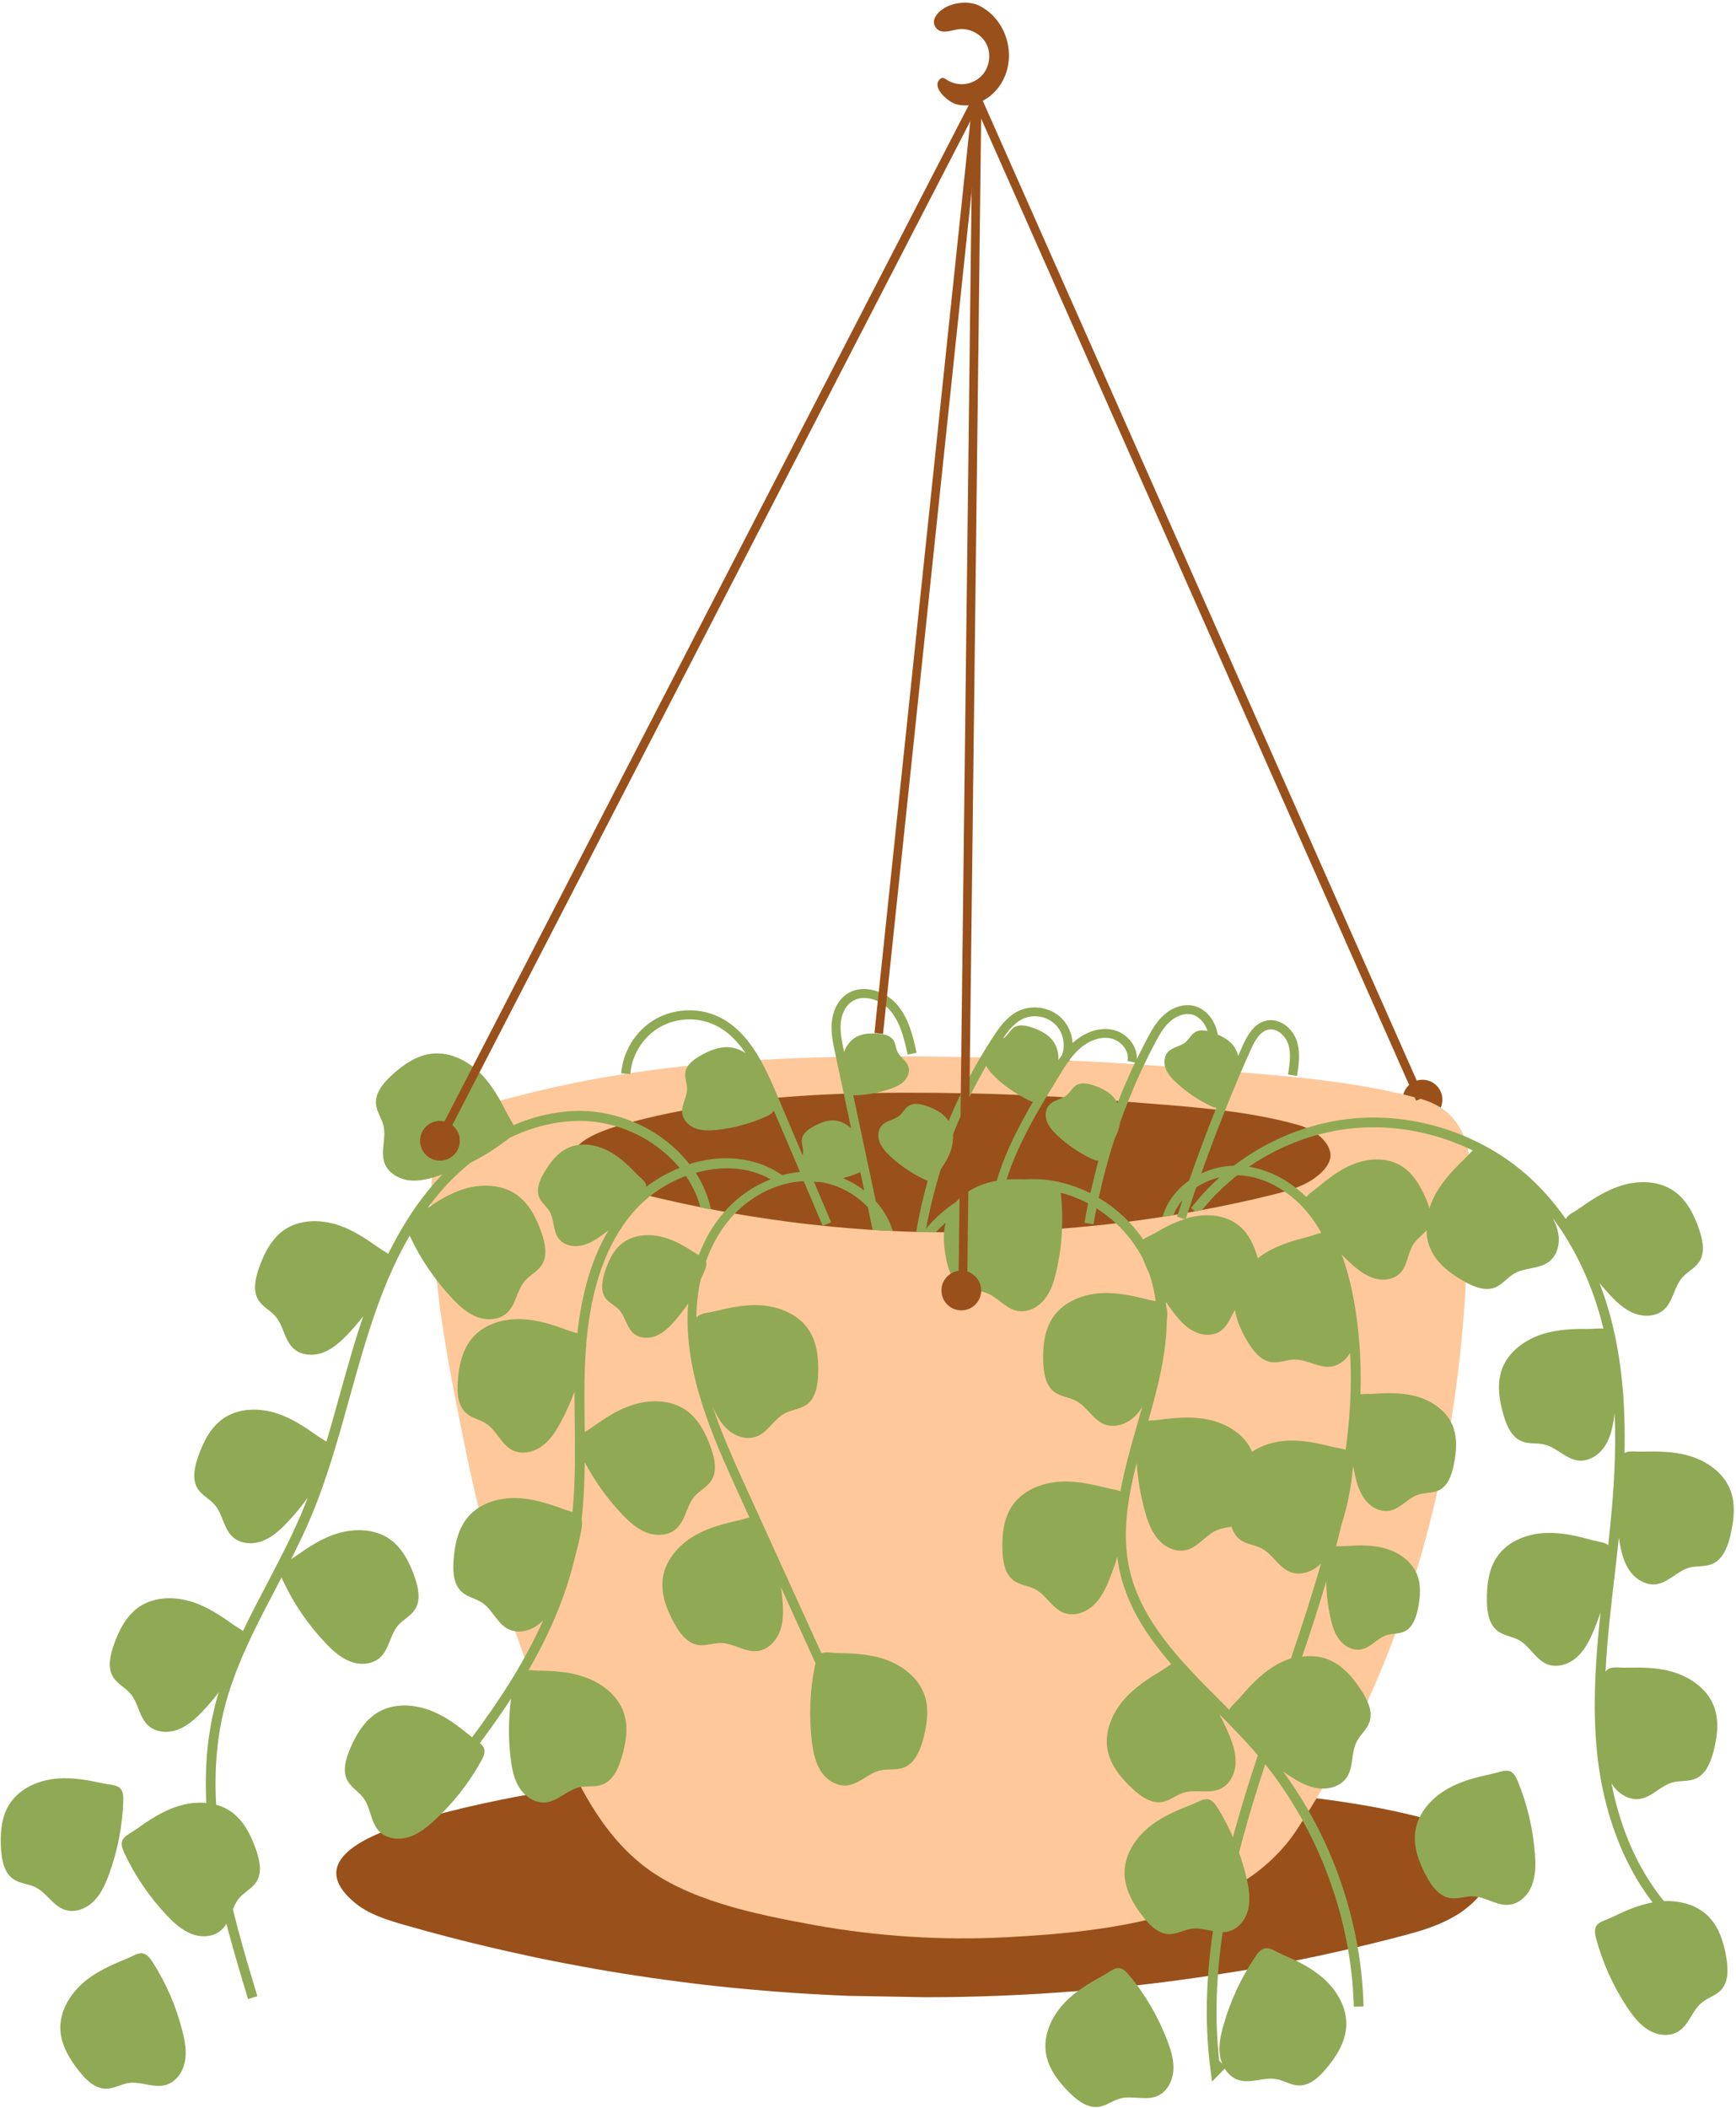 <?xml version="1.0" encoding="UTF-8"?>
<!DOCTYPE svg PUBLIC '-//W3C//DTD SVG 1.0//EN'
          'http://www.w3.org/TR/2001/REC-SVG-20010904/DTD/svg10.dtd'>
<svg height="1941.8" preserveAspectRatio="xMidYMid meet" version="1.0" viewBox="382.8 384.7 1599.3 1941.8" width="1599.3" xmlns="http://www.w3.org/2000/svg" xmlns:xlink="http://www.w3.org/1999/xlink" zoomAndPan="magnify"
><g id="change1_7"
  ><path d="M1739.2,2137.6c-4.8,4.4-10,8.3-15,11.3c-5.7,3.4-11.7,6.3-17.9,8.8c-3.7,1.5-7.6,2.9-11.5,4.2 c-1.5,0.5-3,1-4.5,1.4c-6.3,1.9-12.7,3.7-19.1,5.3c-32,8.4-64.3,15.8-96.8,22.3c-3.2,0.6-6.5,1.3-9.7,1.9c-3.3,0.6-6.6,1.3-9.9,1.9 c-4.7,0.9-9.5,1.8-14.2,2.6c-2,0.4-4.1,0.7-6.1,1.1c-4.6,0.8-9.2,1.6-13.8,2.3c-16.3,2.7-32.7,5.2-49.2,7.4 c-1.4,0.2-2.7,0.4-4.1,0.6c-4.4,0.6-8.8,1.2-13.1,1.7c-10.2,1.3-20.4,2.5-30.6,3.6c-15.1,1.7-30.3,3.1-45.4,4.3 c-25.1,2.1-50.3,3.6-75.6,4.6c-22.2,0.9-44.4,1.3-66.7,1.3c-0.6,0-1.2,0-1.8,0l-21.6-0.4l-11.4-0.2l-27.7-0.5l-7.9-0.1 c-8.3-0.3-16.7-0.7-25.1-1.2c-4.9-0.3-9.8-0.5-14.8-0.8c-0.1,0-0.2,0-0.4,0c-4.4-0.3-8.8-0.6-13.3-0.9c-23.1-1.6-46.1-3.6-69.1-6.1 c-0.4,0-0.7-0.1-1.1-0.1c-6.3-0.7-12.6-1.4-18.8-2.2c-18.1-2.2-36.1-4.6-54.1-7.4c-16.7-2.5-33.4-5.3-50-8.4c-5.4-1-10.7-2-16.1-3 c-6.2-1.2-12.5-2.4-18.7-3.7c-4.9-1-9.8-2-14.7-3.1c-23.8-5.1-47.4-10.6-70.9-16.7c-14.3-3.7-28.7-7.6-42.9-11.7 c-16.5-4.7-33.5-10-46.3-20.8c-12.7-10.7-17.3-20.2-16.6-28.6c0.5-5.9,3.6-11.3,8.5-16.2c11.7-11.8,33.3-20.6,52.3-26.8 c8.3-2.7,16-4.9,22.2-6.6c0.2,0,0.3-0.1,0.5-0.1c22.5-6.3,45.3-11.7,68.2-16.3c18.4-3.7,36.9-7,55.5-9.8 c14.5-2.2,29.1-4.2,43.7-5.9c11.9-1.4,23.9-2.6,35.9-3.7c30.6-2.8,61.3-4.6,92.1-5.8c14.5-0.5,29-0.9,43.4-1.2 c23.6-0.4,47.2-0.5,70.7-0.3c10,0.1,19.9,0.2,29.9,0.3c6.8,0.1,13.6,0.2,20.5,0.4c0.1,0,0.2,0,0.3,0c4.7,0.1,9.4,0.2,14.1,0.3 c8.4,0.2,16.8,0.4,25.3,0.7c13.8,0.4,27.7,1,41.5,1.6c4.4,0.2,8.9,0.4,13.3,0.6c8.7,0.4,17.3,0.8,26,1.3c7.9,0.4,15.9,0.9,23.8,1.4 c24.6,1.5,49.2,3.3,73.8,5.4c1,0.1,1.9,0.2,2.9,0.3c3.6,0.3,7.1,0.6,10.7,0.9c0.9,0.1,1.7,0.2,2.6,0.2c4.2,0.4,8.5,0.7,12.8,1.1 c7.1,0.6,14.2,1.2,21.3,1.8c12.4,1.1,25,2.1,37.5,3.3c15.5,1.4,31,3,46.5,4.9c1.6,0.2,3.2,0.4,4.9,0.6c4.4,0.5,8.8,1.1,13.1,1.7 c16,2.2,31.9,4.7,47.5,7.7c19,3.7,37.8,8.1,55.9,13.6c3.6,1.1,7.3,2.5,10.9,4.2c2.5,1.2,4.9,2.5,7.3,3.9c3.1,1.9,6,4,8.8,6.2 c8.1,6.6,14.5,14.9,17,24.1C1757.6,2115.2,1749.7,2127.9,1739.2,2137.6z" fill="#99501A"
  /></g
  ><g id="change1_2"
  ><circle cx="1693.3" cy="1397.5" fill="#99501A" r="18.3"
  /></g
  ><g id="change2_1"
  ><path d="M1734.6,1531.8c-0.5,20.3-1.5,40.6-3.1,61c-2.8,37.5-7.4,75.2-13.9,112.7c-0.8,4.4-1.6,8.7-2.4,13.1 c-9.5,50.7-22.5,101-39.5,150.2c-0.9,2.6-1.8,5.1-2.7,7.7c-14.1,39.7-30.8,78.6-50.4,116.3c-13.6,26.3-28.6,52-45,77 c-52.5,80-170.7,94.2-268.1,99.2c-59.2,3.1-118.8-0.8-176.8-11.3c-54.9-10-118-22.9-159.2-56.2c-28.2-22.8-46.9-53-62.1-83.6 c-4.4-8.9-8.6-17.9-12.6-26.7c-13.7-30.2-26.2-61.2-37.4-92.7c-1-2.9-2.1-5.8-3.1-8.7c-16.4-47-30.1-95.1-40.9-143.2 c-1.9-8.4-3.7-16.8-5.4-25.2c-1.2-6.1-2.5-12.2-3.7-18.3c-6.7-33-13.2-66.1-18.1-99.3c-1.9-12.6-3.5-25.2-4.9-37.8 c-4.2-39.1-9.7-82.7-0.6-121.4c1-4.5,2.5-8.5,4.4-12.1c13.1-25.2,45.2-31.8,77-39.9c125.2-32,258.5-36.5,388.5-34.6 c74.4,1.1,148.8,4.4,222.8,10.5c70.3,5.8,146.4,9.7,213.9,28.2C1754.2,1414.3,1735.7,1487.1,1734.6,1531.8z" fill="#FEC89A"
  /></g
  ><g id="change1_6"
  ><path d="M1598.3,1466.3c-3.1,2.7-6.6,5.1-9.9,7c-3.7,2.1-7.7,3.9-11.8,5.4c-2.5,0.9-5,1.8-7.5,2.6 c-1,0.3-2,0.6-3,0.9c-4.2,1.2-8.4,2.3-12.6,3.3c-21,5.2-42.2,9.7-63.5,13.7c-2.1,0.4-4.2,0.8-6.4,1.2c-2.2,0.4-4.3,0.8-6.5,1.2 c-3.1,0.5-6.2,1.1-9.3,1.6c-1.3,0.2-2.7,0.4-4,0.7c-3,0.5-6,1-9,1.4c-10.7,1.7-21.5,3.2-32.3,4.6c-0.9,0.1-1.8,0.2-2.7,0.4 c-2.9,0.4-5.8,0.7-8.6,1.1c-6.7,0.8-13.4,1.5-20.1,2.2c-9.9,1-19.9,1.9-29.8,2.7c-16.5,1.3-33,2.2-49.6,2.8 c-14.6,0.5-29.2,0.8-43.8,0.8c-0.4,0-0.8,0-1.2,0l-14.2-0.2l-7.5-0.1l-18.2-0.3l-5.2-0.1c-5.5-0.2-11-0.4-16.5-0.7 c-3.2-0.2-6.5-0.3-9.7-0.5c-0.1,0-0.2,0-0.2,0c-2.9-0.2-5.8-0.3-8.7-0.5c-15.2-1-30.3-2.2-45.4-3.8c-0.2,0-0.5,0-0.7-0.1 c-4.1-0.4-8.2-0.9-12.3-1.3c-11.9-1.3-23.7-2.9-35.5-4.6c-11-1.6-21.9-3.3-32.8-5.2c-3.5-0.6-7-1.2-10.5-1.9 c-4.1-0.7-8.2-1.5-12.3-2.3c-3.2-0.6-6.5-1.2-9.7-1.9c-15.6-3.1-31.1-6.6-46.6-10.3c-9.4-2.3-18.8-4.7-28.2-7.2 c-10.9-2.9-22-6.2-30.4-12.8c-8.3-6.6-11.4-12.4-10.9-17.6c0.3-3.7,2.4-7,5.6-10c7.7-7.2,21.9-12.7,34.3-16.5 c5.4-1.7,10.5-3,14.6-4.1c0.1,0,0.2-0.1,0.3-0.1c14.8-3.9,29.7-7.2,44.8-10.1c12.1-2.3,24.2-4.3,36.5-6.1 c9.5-1.4,19.1-2.6,28.7-3.6c7.8-0.9,15.7-1.6,23.6-2.3c20.1-1.7,40.2-2.9,60.4-3.6c9.5-0.3,19-0.6,28.5-0.7 c15.5-0.3,31-0.3,46.4-0.2c6.6,0,13.1,0.1,19.6,0.2c4.5,0.1,8.9,0.1,13.4,0.2c0.1,0,0.1,0,0.2,0c3.1,0.1,6.2,0.1,9.3,0.2 c5.5,0.1,11.1,0.3,16.6,0.4c9.1,0.3,18.2,0.6,27.2,1c2.9,0.1,5.8,0.2,8.8,0.4c5.7,0.2,11.4,0.5,17.1,0.8c5.2,0.2,10.4,0.5,15.6,0.9 c16.2,0.9,32.3,2.1,48.5,3.3c0.6,0,1.3,0.1,1.9,0.2c2.3,0.2,4.7,0.4,7,0.6c0.6,0,1.1,0.1,1.7,0.1c2.8,0.2,5.6,0.5,8.4,0.7 c4.6,0.4,9.3,0.8,14,1.1c8.2,0.7,16.4,1.3,24.6,2c10.2,0.9,20.4,1.9,30.5,3c1.1,0.1,2.1,0.2,3.2,0.4c2.9,0.3,5.8,0.7,8.6,1 c10.5,1.3,20.9,2.9,31.2,4.8c12.5,2.3,24.8,5,36.7,8.4c2.4,0.7,4.8,1.5,7.2,2.6c1.6,0.7,3.2,1.5,4.8,2.4c2,1.1,4,2.4,5.8,3.8 c5.3,4.1,9.5,9.2,11.1,14.9C1610.4,1452.5,1605.2,1460.3,1598.3,1466.3z" fill="#99501A"
  /></g
  ><g id="change3_2"
  ><path d="M1717.5,2031.6c-15.4,8.4-28.5,22.8-30.9,40.1c-1.9,14.3,3.5,28.5,10.3,41.2c4.8,8.9,11.5,18.3,21.6,20 c7.1,1.2,14.2-1.8,21.4-1.6c11.4,0.4,21.6,8.8,32.9,7.8c9.6-0.8,17.5-8.5,21.1-17.5s3.7-18.8,3-28.4c-1.6-23.5-7.1-46.8-16.1-68.5 c-5.8-14-12.8-8.4-24-6.1C1743.3,2021.5,1729.7,2024.9,1717.5,2031.6z" fill="#90A955"
  /></g
  ><g id="change3_5"
  ><path d="M1364.2,2228.6c-12.2,12.5-20.6,30.1-17.8,47.4c2.3,14.2,11.7,26.2,21.9,36.4c7.2,7.1,16.4,14.1,26.5,12.8 c7.1-0.9,13.1-5.9,20-7.7c11-2.9,23.2,2.1,33.8-2.1c8.9-3.6,14.2-13.3,15.1-22.9s-2-19.1-5.4-28.1c-8.4-22-20.4-42.7-35.5-60.8 c-9.6-11.7-14.7-4.3-24.7,1.2C1385.9,2211.4,1373.9,2218.6,1364.2,2228.6z" fill="#90A955"
  /></g
  ><g id="change3_4"
  ><path d="M1442.8,2066.3c-13.8,10.7-24.5,27-24,44.5c0.4,14.4,8,27.6,16.8,39c6.2,8.1,14.3,16.2,24.5,16.3 c7.2,0,13.7-4.1,20.8-5c11.3-1.4,22.7,5.2,33.8,2.5c9.3-2.4,15.9-11.2,18.1-20.6c2.1-9.4,0.6-19.2-1.6-28.5 c-5.4-23-14.5-45-26.9-65.1c-8-12.9-14-6.3-24.6-2.2C1466.6,2052.2,1453.8,2057.8,1442.8,2066.3z" fill="#90A955"
  /></g
  ><g id="change3_3"
  ><path d="M1907.5,2136.5c17.3-2.7,36.5,0.7,48.9,13c10.2,10.1,14.6,24.7,16.9,39c1.6,10,2,21.5-4.9,29 c-4.9,5.2-12.4,7.2-17.9,11.8c-8.8,7.2-11.7,20.2-21.3,26.3c-8.1,5.2-19.1,3.9-27.4-1s-14.4-12.7-19.7-20.7 c-13.1-19.6-22.9-41.4-29-64.2c-3.9-14.6,5-14.5,15.3-19.4C1880.9,2144.2,1893.7,2138.7,1907.5,2136.5z" fill="#90A955"
  /></g
  ><g id="change3_6"
  ><path d="M1600.8,2205.8c13.4,11.4,23.5,28.3,22.2,45.9c-1,14.5-9.3,27.4-18.6,38.5c-6.6,7.8-15.1,15.7-25.4,15.3 c-7.2-0.3-13.6-4.7-20.7-5.9c-11.3-1.9-23.1,4.3-34.1,1c-9.3-2.8-15.5-12-17.3-21.5c-1.7-9.5,0.2-19.3,2.9-28.6 c6.4-22.9,16.6-44.7,29.9-64.3c8.6-12.6,14.3-5.7,24.9-1.1C1577.4,2190.5,1590.1,2196.7,1600.8,2205.8z" fill="#90A955"
  /></g
  ><g id="change3_7"
  ><path d="M545.1,2048.8c16.6-5.6,36-5.6,50.4,4.4c11.8,8.2,18.6,21.9,23.3,35.5c3.3,9.6,5.7,20.9,0.1,29.4 c-3.9,6-10.9,9.2-15.6,14.7c-7.4,8.6-8.1,21.9-16.5,29.5c-7.1,6.5-18.1,7.1-27.1,3.8c-9-3.4-16.3-10-23-17 c-16.2-17.1-29.7-36.9-39.6-58.2c-6.4-13.7,2.5-15.1,11.7-21.8C520.2,2061,531.9,2053.3,545.1,2048.8z" fill="#90A955"
  /></g
  ><g id="change3_8"
  ><path d="M435.9,2022.8c-17.5,1.3-35.3,9.1-44.6,23.9c-7.6,12.2-8.5,27.4-7.5,41.8c0.7,10.1,3,21.4,11.5,27.1 c6,4,13.7,4.2,20.1,7.3c10.2,5,16.1,16.9,26.8,20.7c9.1,3.2,19.5-0.6,26.4-7.3c7-6.6,11.1-15.7,14.4-24.7 c8.2-22.1,12.7-45.6,13.4-69.1c0.4-15.1-8.2-12.9-19.4-15.4C463.6,2024.2,449.8,2021.7,435.9,2022.8z" fill="#90A955"
  /></g
  ><g id="change3_1"
  ><path d="M461.7,2209c-13.6,11-24,27.4-23.3,44.9c0.6,14.4,8.5,27.4,17.5,38.7c6.3,8,14.6,16,24.8,15.9 c7.2-0.1,13.7-4.3,20.8-5.3c11.2-1.6,22.8,4.9,33.8,1.9c9.3-2.5,15.7-11.5,17.7-20.9c2-9.4,0.3-19.2-2.1-28.5 c-5.7-22.9-15.2-44.8-28-64.6c-8.2-12.7-14.1-6-24.7-1.8C485.3,2194.5,472.6,2200.3,461.7,2209z" fill="#90A955"
  /></g
  ><g fill="#90A955" id="change3_9"
  ><path d="M1976.9,1757.1c-6.3-16.3-22.4-27.3-39.3-31.9c-13.4-3.7-27.4-3.8-41.3-3.5c-7.1,0.2-12.9-1.2-16.9,1.3 c0.8-34.1-1-71.1-8.7-107.7c-3.6-17-8.4-33.4-14.4-48.9c3.1,3.7,6.2,7.4,9.5,10.9c6.6,7,13.9,13.8,22.8,17.2c9,3.4,20,2.9,27.2-3.6 c8.4-7.6,9.3-20.9,16.7-29.4c4.7-5.4,11.7-8.6,15.7-14.6c5.6-8.5,3.3-19.8,0.1-29.4c-4.6-13.6-11.3-27.3-23.1-35.6 c-14.3-10.1-33.8-10.3-50.4-4.7c-13.2,4.4-25,12-36.3,20c-5.7,4-11.2,6.1-13.2,10.3c-11-15.8-23.5-29.9-37.3-41.8 c-43.5-37.6-103.7-56.6-160.9-50.6c-13.8,1.4-27.4,4.3-40.7,8.5c-24.1,7.6-46.9,19.5-67,34.8c-10.5,0.2-20.7,2.8-29.9,7.1 c6.9-19.3,14.1-38.5,21.7-57.6c7.6-18.9,15.4-37.6,23.7-56c4-8.9,8.8-17.4,16.5-18.9c7.9-1.6,15.6,5.7,18.1,13.2 c3,8.9,1.3,19.2-0.1,28.2l8.3,1.3c1.5-9.5,3.4-21.4-0.2-32.2c-3.7-11.2-15.1-21.3-27.7-18.8c-11.5,2.2-17.8,13.3-22.5,23.8 c-1.3,2.9-2.6,5.8-3.8,8.7c-0.7-3-2-5.9-3.8-8.5c-3.6-5.2-9.1-8.6-15-11.1c0-0.3-0.1-0.6-0.2-0.9c-2.4-12.7-10.8-22.6-21.2-25.4 c-9.1-2.4-19.6,0.6-28,8c-7,6.2-11.7,14.5-15.9,22.5c-3.2,6-6.2,12.1-9.2,18.2c0.4-11.9-9-23.7-21.8-26.7 c-11.6-2.7-25,1.3-35.9,10.7c-0.6,0.5-1.1,0.9-1.6,1.4c-0.5-8.5-4-16.8-10-22.8c-10.3-10.3-27.3-13-40.3-6.5 c-10,5-16.6,14.1-22.4,22.9c-11.1,16.9-21.1,34.5-30,52.8c-4.1,8.3-7.9,16.8-11.5,25.4c-0.2-0.3-0.4-0.6-0.6-0.9 c-4.6-6.6-12.3-10.4-19.9-13c-5.4-1.8-11.7-3.1-16.4,0c-3.3,2.2-5.1,6.1-8.2,8.8c-4.8,4.2-12.2,4.6-16.5,9.3 c-3.6,4-3.9,10.1-2,15.2c1.9,5,5.7,9.1,9.6,12.8c9.6,9,20.7,16.5,32.6,22c0.8,0.4,1.6,0.6,2.2,0.8c-4.4,15.6-8,31.4-10.7,47.3 l18.2,0.3c2.8-3.2,5.8-6.2,8.9-9c-0.7,3-1.2,6-1.4,9.1c-0.6,8.4,0.5,17.1,2.2,25.4c2.1,10,5.8,20.8,15,25.3 c6.4,3.2,14.1,2.3,20.9,4.6c10.8,3.6,18.2,14.6,29.3,16.9c9.4,1.9,19.2-3.2,25.2-10.7c6-7.5,8.9-17,11-26.4 c2.9-12.7,4.6-25.6,5.1-38.6c0.5-10.6,0.1-21.2-1-31.7c-0.1-0.5-0.1-1-0.2-1.4c8.8,2.2,17.2,5.5,25.2,9.8 c-1.2,5.9-2.3,11.8-3.3,17.8l8.3,1.4c0.8-4.9,1.8-9.8,2.7-14.7c6.5,4.1,12.6,8.8,18.2,14c10.1,9.4,18.5,20.5,24.7,32.7 c1.7,4.6,3.7,9.1,5.8,13.5c0.2,0.5,0.3,1,0.5,1.5c2.6,7.9,4.3,15.8,5.4,23.8c-2.5-0.5-5.3-0.9-8.3-1.7c-13.4-3.4-27.1-6.3-41-5.7 c-17.5,0.8-35.6,7.8-45.4,22.4c-8,11.9-9.4,27.1-8.9,41.5c0.4,10.2,2.3,21.5,10.5,27.4c5.8,4.2,13.5,4.6,19.9,8 c10,5.4,15.5,17.5,26.1,21.6c9,3.5,19.5,0.1,26.7-6.3c3-2.7,5.6-5.9,7.8-9.3c-1.6,5.6-3.2,11.3-4.8,17c-5.7,19.8-11.4,40-15.1,60.2 c-3.4-1.5-8.1-1.8-13.4-3.2c-13.4-3.4-27.1-6.3-41-5.7c-17.5,0.8-35.6,7.9-45.4,22.4c-8,11.9-9.4,27.1-8.9,41.5 c0.4,10.1,2.3,21.5,10.6,27.4c5.8,4.2,13.5,4.6,19.8,8c10,5.4,15.5,17.4,26.1,21.6c9,3.5,19.5,0,26.7-6.3 c7.2-6.4,11.6-15.3,15.2-24.2c2.8-6.9,5.3-14,7.4-21.2c0.5,4.2,1.2,8.5,2.1,12.8c7.2,33.1,25.6,60.8,47.7,86.2 c-2.9,1.6-6,4.1-9.8,6.4c-11.9,7.1-23.5,14.8-32.9,25.2c-11.8,13-19.4,30.9-15.9,48c2.9,14.1,12.7,25.8,23.3,35.5 c7.5,6.9,16.9,13.5,26.9,11.8c7.1-1.2,12.8-6.4,19.7-8.5c10.9-3.4,23.3,1.2,33.7-3.5c8.8-3.9,13.7-13.8,14.2-23.4 c0.5-9.6-2.8-19-6.5-27.8c-2.6-6-5.4-11.9-8.5-17.6c10.8,10.8,21.7,22,31.6,33.3c1.3,1.5,2.6,3,3.9,4.5 c-31.5,95.2-56.7,192.7-43.4,291.4l1.2,9.1l12.8-13l-6.2-6.2c-10.2-92,13-183.5,42.4-273.1c50,62.8,79.5,143.2,81.6,223.3l9-0.2 c-1.1-43.9-10-87.3-26.2-129c-12.3-31.5-28.4-60.8-48-87.4c2.1,1.5,4.3,2.9,6.5,4.4c8.1,5.2,16.9,10.1,26.5,11.2 c9.6,1.1,20.3-2.1,25.7-10.1c6.4-9.5,3.9-22.6,9.1-32.8c3.3-6.4,9.4-11.3,11.8-18.1c3.4-9.7-1.6-20.1-7.1-28.7 c-7.8-12.2-17.7-24-31.3-29.2c-7.5-2.9-15.6-3.5-23.6-2.4c7.7-22.7,15.3-45.9,22.2-69.4c0.2,11.1,1.4,22.2,3.8,33 c1.6,7.4,3.8,15,8.5,21c4.7,6,12.4,10.1,19.9,8.7c8.8-1.7,14.8-10.4,23.4-13.1c5.4-1.8,11.5-1,16.6-3.5 c7.3-3.5,10.3-12.1,12.1-19.9c2.4-11.2,3.5-23.2-1.1-33.6c-5.6-12.7-18.7-20.8-32.3-23.8c-10.8-2.4-21.9-2.1-32.8-1.3 c-3.4,0.2-6.5,0-9,0.3c1.8-7,3.6-14,5.2-20.9c5.2-16.1,8.6-32.8,10-49.7c0.2-1.2,0.4-2.4,0.6-3.5c0.4,2.6,0.9,5.1,1.5,7.7 c1.8,8.4,4.3,16.9,9.6,23.7c5.3,6.8,14,11.4,22.5,9.8c10-1.9,16.7-11.7,26.4-14.8c6.1-2,13-1.2,18.8-3.9 c8.2-3.9,11.7-13.6,13.6-22.5c2.8-12.6,3.9-26.2-1.2-38c-6.3-14.3-21.1-23.5-36.4-26.9c-12.2-2.7-24.7-2.3-37-1.5 c-4.3,0.3-8.1,0-11.2,0.4c1-30.1-1-58.6-5.9-85.8c-2.9-15.9-6.6-30.1-11.3-42.8c2.8,2.8,5.7,5.6,8.6,8.3 c6.4,5.8,13.4,11.2,21.6,13.6c8.3,2.4,18.1,1.1,23.9-5.2c6.9-7.4,6.7-19.3,12.7-27.5c3.2-4.4,8-7.5,11.3-11.7 c0.1,6.1,1.3,12.1,3.9,17.7c5.9,13.1,18.1,22.3,30.7,29.4c8.8,5,19.5,9.4,28.9,5.5c6.6-2.8,11.1-9.1,17.3-12.7 c9.8-5.7,23-4,32-10.9c7.7-5.8,10.3-16.5,8.6-26c-0.9-5-2.7-9.6-5.1-14.1c21.2,28.3,37.3,63.1,46.7,101.8 c-3.7-0.6-8.3,0.2-13.7,0.2c-13.8-0.1-27.8,0.4-41.2,4.4c-16.8,5-32.7,16.3-38.6,32.7c-4.9,13.5-2.6,28.6,1.5,42.4 c2.8,9.8,7.4,20.3,16.9,24.1c6.7,2.6,14.3,1.2,21.2,3c11,2.8,19.3,13.2,30.5,14.6c9.5,1.2,18.9-4.7,24.3-12.6 c5.4-7.9,7.5-17.6,8.9-27.2c0.2-1.3,0.4-2.7,0.5-4c1.6,36.8-0.9,71.9-3.8,101.3c-0.7,6.8-1.4,13.6-2.1,20.4 c-3.4-2.8-9-2.9-15.4-4.7c-13.3-3.7-27-6.9-40.9-6.5c-17.5,0.4-35.8,7.2-45.8,21.5c-8.3,11.8-9.9,27-9.7,41.3 c0.2,10.2,1.9,21.6,10,27.6c5.7,4.3,13.4,4.9,19.7,8.4c9.9,5.6,15.2,17.7,25.7,22.1c8.9,3.6,19.5,0.4,26.8-5.8 c7.3-6.3,11.9-15.1,15.7-23.9c2.5-5.9,4.8-11.9,6.8-18c-4.5,42.7-7.6,86.1-3.2,129.1c3.8,37.5,14,73.3,29.5,103.6 c17.6,34.4,41.4,60.9,70.5,78.7l4.7-7.7c-46.2-28.1-78.6-80.5-91.4-146.2c0.5,0.8,0.9,1.5,1.5,2.2c5.6,7.8,15.1,13.5,24.6,12.1 c11.2-1.7,19.2-12.2,30.2-15.2c6.9-1.9,14.5-0.6,21.1-3.4c9.4-4,13.7-14.6,16.4-24.4c3.7-13.9,5.7-29,0.5-42.5 c-6.3-16.3-22.4-27.3-39.3-31.9c-13.4-3.7-27.4-3.8-41.3-3.5c-8.7,0.2-15.4-1.9-19.2,3.7c1.5-29.7,5-59.4,8.4-88.6 c1.3-11.5,2.7-23.2,3.9-34.9c0.2,1.2,0.4,2.5,0.6,3.8c1.6,9.5,3.9,19.1,9.5,27c5.6,7.8,15.1,13.5,24.6,12.1 c11.2-1.7,19.3-12.2,30.2-15.2c6.9-1.9,14.5-0.6,21.1-3.4c9.4-4,13.7-14.6,16.3-24.4C1980.1,1785.6,1982.1,1770.5,1976.9,1757.1z M1506.5,1469c-9.7,8.7-18.6,18.2-26.5,28.5l3.8,2.9c2.1-0.4,4.2-0.8,6.4-1.2c9.5-11.8,20.4-22.5,32.4-32c0.5,0,0.9,0,1.4,0 c14.5,0.6,29.1,5.9,42.2,14.9c9.4,6.4,18.1,14.8,25.3,24.7c3.1,4.2,5.9,8.7,8.6,13.5c-3.4,0.5-7.4,2.3-12.1,3.5 c-13.4,3.4-26.8,7.3-38.8,14.5c-2.7,1.6-5.2,3.4-7.7,5.3c-3.1-11.2-7.9-22.1-16.7-29.6c-11.9-10.1-29.2-11.9-44.5-8.3 c-1.7,0.4-3.3,0.9-5,1.3c0.6-1.8,1.2-3.7,1.8-5.5c2.5-7.7,5.1-15.5,7.8-23.2C1491.4,1474,1498.8,1470.8,1506.5,1469z M1324.5,1323.4c9.9-5,22.8-2.9,30.6,5c7.2,7.1,9.5,18.5,6.1,27.9c-1.1,1.6-2.2,3.1-3.3,4.7c0.2-6-1.2-12.1-4.6-17 c-4.6-6.6-12.3-10.4-19.9-13c-5.4-1.8-11.7-3.1-16.4,0c-3.4,2.2-5.1,6.1-8.2,8.8c-0.6,0.5-1.3,1-2,1.4 C1311.7,1334,1317.1,1327.1,1324.5,1323.4z M1236,1516.3c3.4-18.4,7.9-36.7,13.5-54.6c3.8-5.5,7.2-11.2,9.3-17.6 c1.6-4.7,2.3-9.7,2-14.6c5-12.8,10.6-25.4,16.8-37.7c4.3-8.6,8.9-17.1,13.7-25.5c2,4.1,5.3,7.5,8.6,10.7 c6.5,6.2,13.8,11.6,21.5,16.2c3.6,2.1,7.3,4.1,11.1,5.8c0.7,0.3,1.3,0.5,1.8,0.7c-8,13.8-15.7,28-22.2,42.7 c-4.5,10.2-8.2,20.2-11.1,29.9c-1.1,0.2-2.2,0.4-3.3,0.6c-12.8,2.7-25.3,9-33.9,18.6C1253.4,1498.4,1243.9,1506.7,1236,1516.3z M1387.3,1483.7c-11.1-5.6-23-9.6-35.3-11.6c-8.6-1.4-17.3-1.7-26-1.2c-5.3-0.2-10.6-0.2-15.9,0.2c2.6-8.2,5.8-16.7,9.7-25.4 c7.8-17.7,17.4-34.8,27.4-51.4c3.5-5.9,7.1-11.8,10.7-17.6c2.9-4.8,5.9-9.7,9.2-14.3l0.5,0.2c0.4-0.8,0.7-1.5,1-2.3 c2.8-3.7,5.9-7.2,9.4-10.2c8.9-7.6,19.5-11,28.5-8.9c8.8,2,17.1,11.3,15,20.7l6.9,1.5c-5.5,11.6-10.6,23.4-15.3,35.3 c-0.3,0.6-0.5,1.3-0.8,2c-0.4-0.7-0.7-1.4-1.2-2.1c-0.2-0.4-0.5-0.8-0.8-1.2c-4.6-6.6-12.3-10.4-19.9-13c-5.4-1.8-11.7-3.1-16.4,0 c-3.4,2.2-5.1,6.1-8.2,8.8c-1,0.8-2,1.5-3.2,2.1c-4.5,2.4-9.9,3.4-13.3,7.2c-3.6,4-3.9,10.2-2,15.2c1.9,5,5.7,9.1,9.6,12.8 c9.6,9,20.7,16.5,32.6,22c2.2,1,3.9,1.3,5.2,1.1C1392.1,1463.5,1389.6,1473.5,1387.3,1483.7z M1446.5,1520.6 c-4.1,2.3-7.9,3.7-10.5,5.8c-4-5.9-8.5-11.4-13.4-16.5c-8.1-8.5-17.4-15.9-27.6-21.9c4-18.5,8.9-36.8,14.8-54.8 c1.3-2.4,2.4-5,3.2-7.6c0.7-2.2,1.3-4.5,1.6-6.8c2.3-6.5,4.7-12.9,7.3-19.3c7.3-18.4,15.6-36.4,24.9-54c4-7.6,8.1-14.8,14.1-20.1 c4.8-4.3,12.7-8.2,20.3-6.2c7,1.9,11.8,8.4,14.1,15.1c-4.2-0.9-8.5-1-11.9,1.3c-3.4,2.2-5.1,6.1-8.2,8.8 c-4.8,4.2-12.2,4.6-16.5,9.3c-3.6,4-3.9,10.1-2,15.2c1.9,5,5.7,9.1,9.6,12.8c9.6,9,20.7,16.5,32.6,22c1.9,0.9,3.3,1.2,4.5,1.2 c-0.3,0.7-0.5,1.3-0.8,2c-8.6,21.5-16.7,43.3-24.3,65.1c-11.7,8.3-20.6,19.8-24.4,33.2l0.9,0.2c3-0.5,6-1,9-1.4 c2-5.1,4.8-9.8,8.4-14.1c-1.5,4.5-3,8.9-4.4,13.4c-0.2,0.7-0.4,1.3-0.7,2l7.1,2.3C1464.5,1510.5,1455.4,1515.4,1446.5,1520.6z M1572.1,1912.1c-5.8,1.9-11.4,4.5-16.5,7.8c-11.8,7.5-21.5,17.8-30.6,28.4c-3.9,4.5-8,7.6-9.7,11.2c-2.8-2.8-5.6-5.6-8.4-8.4 c-36-36-73.2-73.3-83.8-122.1c-6.8-31.7-1.4-64.5,6.9-97c1,15.2,3.5,30.2,7.6,44.8c2.6,9.3,6,18.8,12.4,26 c6.4,7.2,16.5,11.9,25.9,9.5c11.1-2.9,18-14.3,28.6-18.5c4.1-1.6,8.5-2.1,12.8-3c1.6,4.9,4.1,9.2,8.2,12.2c5.8,4.2,13.5,4.6,19.9,8 c10,5.4,15.5,17.5,26.1,21.6c9,3.5,19.5,0.1,26.7-6.4c0.6-0.5,1.1-1,1.6-1.5C1591.7,1853.3,1582.2,1882.4,1572.1,1912.1z M1626.6,1630.8c1.7,29.6,0,59.3-4.1,89.2c-3.3-1.1-7.5-1.5-12.2-2.7c-13.4-3.4-27.1-6.3-41-5.7c-11.6,0.5-23.4,3.8-33,10.2 c-0.4-0.9-0.8-1.7-1.2-2.6c-8.1-15.7-25.4-24.9-42.8-27.7c-13.9-2.2-27.9-0.9-41.7,0.9c-3.7,0.5-7,0.5-9.9,0.8 c8.4-29.6,16.4-59.8,16.9-89.7c0.2-2.2,0.4-4.3,0.5-6.5c0.2-3.7-0.1-6.4-0.9-8.4c-0.1-1.6-0.3-3.3-0.4-4.9c2.4,3.5,4.9,7,7.5,10.4 c5.3,6.8,11.2,13.4,19,17.1c7.7,3.8,17.6,4.2,24.5-1c6.1-4.6,8.7-12.4,12.7-19c1.6,10.2,6.2,20,11.5,29 c5.2,8.7,12.3,17.8,22.3,19.1c7.1,0.9,14.1-2.4,21.3-2.4c11.4-0.1,21.9,7.9,33.2,6.5C1616.3,1642.6,1622.6,1637.4,1626.6,1630.8z M1731.9,1452.2c-10,9.6-19.6,19.7-26.4,31.9c-2.4,4.3-4.4,8.9-5.9,13.6c-0.8-3.3-2-6.5-3.4-9.6c-5.1-11.8-12.2-23.5-23.2-30 c-13.5-7.9-30.9-6.6-45.3-0.4c-11.5,4.9-21.4,12.6-30.8,20.5c-4.3,3.6-8.7,5.8-10.5,9.1c-3.1-3-6.3-5.9-9.7-8.5 c-13.2-10.3-28.1-17.1-43.3-19.5c19.4-13.3,41-23.4,63.6-29.5c10.2-2.8,20.6-4.7,31.1-5.8c37.8-3.9,77,3.5,111.4,20.3 C1737.2,1446.4,1734.9,1449.3,1731.9,1452.2z"
    /><path d="M1234.6,1946.2c-5.6-16.6-21.2-28.2-37.8-33.6c-13.3-4.3-27.2-5.1-41.1-5.3c-6.6-0.1-12.1-1.6-16.1,0.2 l-69.5-152.7c-10.8-23.7-22.2-48.9-31-75.1c3.4,8,7.6,15.8,14,21.6c7.1,6.4,17.6,9.9,26.6,6.5c10.6-4,16.2-16.1,26.2-21.4 c6.3-3.3,14-3.8,19.9-7.9c8.3-5.9,10.3-17.2,10.7-27.4c0.6-14.4-0.7-29.6-8.7-41.6c-9.7-14.6-27.8-21.8-45.3-22.6 c-13.9-0.7-27.6,2.2-41,5.5c-7.6,1.9-14,1.6-17.1,6c0-3.3,0.1-6.7,0.3-10c0.5-8.6,1.8-17,3.6-25.1c1.4-2.9,2.7-5.8,3.9-8.8 c1.5-3.7,1.7-6.2,1-8.1c5.3-14.9,12.8-28.2,22.3-39.3c1.4-1.6,2.8-3.2,4.3-4.7c17.3-17.8,40.5-28.7,63.4-29.8l17.4,40.8l0.1,0.3 l0.6-0.2l7.2-3l-15.9-37.4c1.9,0.3,3.9,0.4,5.8,0.3c16.9,2.6,32.7,11.2,43.9,23.3l4.4,20.7c2.9,0.2,5.8,0.4,8.7,0.5l-0.3-1.4 c0.2,0.5,0.4,0.9,0.5,1.4c3.2,0.2,6.5,0.4,9.7,0.5c-3.1-10-8.5-19.2-15.6-27.1l-20.8-97.7c6.6-0.1,13.2-0.9,19.6-2.1 c4.9-1,9.8-2.3,14.5-3.9c4.6-1.6,9.3-3.6,12.7-7.1c3.5-3.5,5.5-8.7,4-13.4c-1.8-5.5-7.8-8.6-10.2-13.9c-1.5-3.3-1.6-7.2-3.5-10.3 c-2.8-4.4-8.5-5.7-13.7-6.1c-7.3-0.7-15.1-0.4-21.4,3.4c-5,3-8.5,7.9-10.5,13.4l-0.2-1.2c-1.7-8.1-3.5-16.5-2.9-24.7 c0.6-8.5,4-15.8,9.3-19.8c10.6-8.2,27.2-2.9,36,7.2c9.8,11.2,13.3,27,16.4,41l8.2-1.8c-3.1-14.2-7-31.9-18.3-44.7 c-11.3-12.9-33.1-19.4-47.4-8.3c-7.2,5.6-11.7,15-12.5,25.9c-0.7,9.3,1.2,18.3,3.1,27l8.1,38.2l6.7,31.5c-4.2-3.9-9.3-6.7-14.9-7.2 c-7.3-0.7-14.4,2.4-20.8,6.1c-4.5,2.6-9.1,6.3-9.7,11.4c-0.5,3.6,1.2,7.2,1.2,10.8c0,1.3-0.2,2.5-0.5,3.7l-22.4-52.8l-1.8-4.3 c-12.5-29.5-27.2-59.3-55.4-71.4c-18.4-7.9-40.4-6.3-57.4,4c-17.1,10.4-28.6,29.2-30.1,49.1l8.4,0.6c1.3-17.3,11.3-33.5,26.1-42.5 c14.8-9,33.9-10.3,49.8-3.5c12.6,5.4,22.3,15,30.3,26.8c-4.4-2.9-9.3-4.9-14.6-5.4c-9.8-0.9-19.4,3.2-27.9,8.2 c-6,3.5-12.2,8.4-13.1,15.3c-0.6,4.9,1.6,9.7,1.7,14.6c0,7-4.4,13.6-4.6,20.4c0,0.8,0,1.5,0.1,2.3c0.8,6.5,6.3,11.8,12.5,14 c6.2,2.2,13,2,19.5,1.3c16.1-1.8,31.8-6.1,46.5-12.9c3.6-1.7,5.2-3.4,5.8-5.2l24.2,56.8c-5.6,0.5-11.1,1.5-16.6,3l0.1-0.1 c-21-14.6-48.1-19.1-76.4-12.6c-3,0.7-6,1.5-9,2.5c-6.3-8.2-14-15.7-22.8-22.4c-8.8-6.7-18.5-12.2-28.6-16.4 c-15.6-6.6-32.2-10.1-48.9-10.2c-20.7-0.1-41.7,4.5-61.9,13.1c-1.2-3.4-3.9-6.9-6.2-11.5c-6.2-12.4-13-24.6-22.6-34.7 c-12-12.7-29.3-21.7-46.7-19.6c-14.3,1.8-26.7,10.7-37.2,20.5c-7.4,6.9-14.7,15.8-13.8,26c0.7,7.1,5.4,13.3,7,20.3 c2.5,11.1-3,23.1,0.8,33.8c3.3,9,12.8,14.7,22.3,16c9.5,1.2,19.1-1.3,28.2-4.4c1-0.3,2-0.7,3-1.1c-4.7,4.8-9.2,9.9-13.6,15.3 c-14.7,18.1-26.5,37.8-36.4,58c-2.6-2-6-3.7-9.5-6.2c-11.3-8-22.9-15.7-36.1-20.2c-16.6-5.6-36-5.6-50.4,4.4 c-11.8,8.2-18.6,21.9-23.3,35.5c-3.3,9.6-5.7,20.9-0.1,29.4c3.9,6,10.9,9.2,15.6,14.7c7.4,8.6,8.1,21.9,16.5,29.5 c7.1,6.5,18.1,7.1,27.1,3.8c9-3.4,16.3-10,23-17c5-5.2,9.7-10.8,14.1-16.5c-3.4,10.2-6.6,20.2-9.5,29.9 c-4.2,14.2-8.3,28.8-12.2,42.8c-3.9,14.1-7.9,28.5-12.2,42.8c-2.4-1.7-5.4-3.3-8.5-5.5c-11.3-8-22.9-15.7-36.1-20.2 c-16.6-5.6-36.1-5.6-50.4,4.4c-11.8,8.2-18.6,21.9-23.3,35.5c-3.3,9.6-5.7,20.9-0.1,29.4c3.9,6,10.9,9.2,15.6,14.7 c7.4,8.6,8.1,21.9,16.5,29.5c7.1,6.5,18.1,7.1,27.2,3.8c9-3.4,16.3-10,22.9-17c6.9-7.2,13.2-14.9,19-23c-1.9,5-3.9,10-6,15 c-9.3,21.9-20.6,43.4-31.5,64.3c-7.5,14.3-15.1,28.7-22.1,43.5c-2.6-2-6-3.7-9.5-6.2c-11.3-8.1-22.9-15.7-36.1-20.2 c-16.6-5.6-36-5.6-50.4,4.4c-11.8,8.2-18.6,21.9-23.3,35.5c-3.3,9.6-5.7,20.9-0.1,29.4c3.9,6,10.9,9.2,15.6,14.7 c7.4,8.6,8.1,21.9,16.5,29.5c7.1,6.5,18.1,7.1,27.1,3.8c9-3.4,16.3-10,23-17c5.2-5.5,10.2-11.3,14.8-17.4c-1.5,4.8-2.8,9.7-4,14.6 c-22.3,91.3,7.2,189.2,31,267.9l8.6-2.6c-23.4-77.6-52.6-174.3-30.9-263.2c9.7-39.6,29.1-76.6,47.9-112.4c1.8-3.4,3.6-6.8,5.3-10.2 c0.3,0.8,0.6,1.5,1,2.4c9.9,21.4,23.3,41.1,39.6,58.2c6.6,7,14,13.7,23,17c9,3.4,20,2.7,27.2-3.8c8.4-7.7,9.1-20.9,16.5-29.5 c4.7-5.4,11.7-8.7,15.6-14.7c5.5-8.5,3.2-19.8-0.1-29.4c-4.7-13.6-11.5-27.3-23.3-35.5c-14.4-10-33.8-10-50.4-4.4 c-13.2,4.5-24.9,12.2-36.1,20.2c-1.4,1-2.8,1.9-4.2,2.8c6.3-12.5,12.5-25.2,17.9-38.1c15.2-35.8,25.7-73.8,35.9-110.5 c3.9-14,7.9-28.5,12.1-42.6c10.2-34.1,23.1-72,43.3-106.8c9.9,21.3,23.3,41,39.4,58c6.6,7,14,13.7,23,17c9,3.4,20,2.7,27.2-3.8 c8.4-7.7,9.1-20.9,16.5-29.5c4.7-5.4,11.7-8.7,15.6-14.7c5.5-8.5,3.2-19.8-0.1-29.4c-4.7-13.6-11.5-27.3-23.3-35.5 c-14.4-10-33.8-10-50.4-4.4c-11.3,3.8-21.4,10-31.2,16.7c2.4-3.3,4.9-6.6,7.5-9.8c9.7-12,20.4-22.6,31.8-31.7 c11.9-6,23.3-13.2,33.9-21.3c0.7-0.5,1.3-1,1.8-1.5c21.1-10.3,43.3-15.8,65.1-15.8h0.8c11.6,0.1,23.1,2,34,5.4 c22.6,7,42.8,20.6,57.1,37.9c-11,4.4-21.4,10.3-30.8,17.4c0.4-4.6-4.2-7.1-8.6-11.7c-7.3-7.7-15.1-15.1-24.4-20.4 c-8.3-4.7-18.2-7.5-27.6-6.7c-3.8,0.3-7.5,1.2-11,2.8c-10.1,4.5-17.2,13.8-22.7,23.4c-3.9,6.8-7.3,14.9-4.3,22.2 c2.1,5.1,6.9,8.5,9.7,13.3c4.3,7.6,3,17.7,8.2,24.7c4.4,5.9,12.7,8,19.9,6.7c7.3-1.2,13.8-5.2,19.8-9.5c2.1-1.5,4.2-3.2,6.3-4.8 c-15,25.3-24.5,56.7-28.7,94.9c-2.7-0.9-6-1.7-9.4-3c-13-4.8-26.3-9.1-40.2-9.9c-17.5-1.1-36.2,4.1-47.5,17.6 c-9.2,11.1-12.2,26-13.1,40.4c-0.7,10.1,0.1,21.6,7.7,28.4c5.4,4.8,13,6,18.9,10c9.4,6.4,13.6,19,23.7,24.1 c8.5,4.4,19.4,2.1,27.2-3.6c7.8-5.6,13.1-14,17.6-22.5c4.8-9,9-18.2,12.5-27.8c0,10.1,0.1,20.2,0.2,30.1 c0.3,26.6,0.6,53.9-2.1,80.8c-2.6-0.9-5.6-1.6-8.8-2.8c-13-4.8-26.3-9.1-40.2-9.9c-17.5-1.1-36.2,4.1-47.5,17.6 c-9.2,11.1-12.2,26-13.1,40.4c-0.7,10.1,0.1,21.6,7.7,28.4c5.4,4.8,13,6,18.9,10c9.4,6.4,13.6,19,23.7,24.1 c8.5,4.4,19.4,2.1,27.2-3.6c1.8-1.3,3.5-2.8,5.1-4.4c-17.1,38.4-40.4,74.1-65.5,107.7c-0.5-0.4-1-0.8-1.5-1.2 c-10.7-8.8-21.8-17.3-34.7-22.6c-16.1-6.8-35.6-8.1-50.6,0.9c-12.4,7.4-20.1,20.5-25.7,33.8c-4,9.4-7.1,20.4-2.1,29.3 c3.5,6.3,10.3,10,14.5,15.7c6.8,9.1,6.6,22.4,14.4,30.6c6.6,7,17.6,8.3,26.8,5.6c9.2-2.7,17-8.9,24.1-15.4 c17.4-15.9,32.1-34.7,43.5-55.4c4.7-8.5,2.8-12.4-1.5-16c10.1-13.5,19.7-27,28.7-40.9c-2.4,18.2-2.6,36.7-0.4,55 c1.2,9.6,3,19.3,8.3,27.4c5.2,8.1,14.5,14.2,24,13.2c11.3-1.1,19.8-11.4,30.9-13.9c7-1.6,14.5,0,21.3-2.5 c9.5-3.5,14.4-14,17.4-23.7c4.3-13.7,7-28.8,2.4-42.4c-5.6-16.6-21.2-28.2-37.9-33.6c-13.3-4.3-27.2-5.1-41.1-5.3 c-3.2-0.1-6.1-0.4-8.7-0.6c21.1-36.5,35.3-71.5,43.2-106.1c2.3-8,4.2-16.2,5.6-24.4c0.6-3.6,0.5-6.2,0-8.2 c2-17.5,2.7-35.1,2.9-52.6c9.2,17.4,20.8,33.6,34.4,47.9c6.6,7,14,13.7,23,17c9,3.4,20,2.7,27.1-3.8c8.4-7.7,9.1-20.9,16.5-29.5 c4.7-5.4,11.7-8.7,15.6-14.7c5.6-8.5,3.2-19.8-0.1-29.4c-4.7-13.6-11.5-27.3-23.3-35.5c-14.4-10-33.8-10-50.4-4.4 c-13.2,4.5-24.9,12.2-36.1,20.2c-2.3,1.7-4.6,3-6.7,4.3c0-2.5,0-4.9-0.1-7.4c-0.2-16.9-0.4-34.3,0.2-51.4 c0.2-5.9,0.5-11.6,0.9-17.3c0-0.1,0-0.1,0-0.2c0.4-2.1,0.5-3.8,0.4-5.4c4.5-52.2,18.6-91.7,42.7-120.1c4.7-5.5,10.1-10.7,15.9-15.3 c9.9-7.8,21.2-14.2,33.2-18.7c6.1,9,10.7,18.7,13.4,29c3.2,0.6,6.4,1.3,9.7,1.9c-2.5-11.9-7.2-23.3-14-33.8 c23.3-6.6,48.1-5.8,68.9,6c-16,6.3-30.9,16.6-42.7,30.1c-0.2,0.2-0.4,0.5-0.6,0.7c-9.6,11.1-17.3,24.4-22.8,39 c-1.1-0.6-2.2-1.3-3.4-2c-8.9-5.8-18.1-11.3-28.4-14.2c-12.9-3.8-27.8-3-38.5,5.1c-8.8,6.7-13.5,17.4-16.7,28 c-2.2,7.5-3.6,16.2,0.9,22.6c3.2,4.5,8.7,6.7,12.5,10.7c6,6.4,7,16.5,13.7,22.1c5.7,4.7,14.2,4.8,21,1.9s12.2-8.3,17-13.9 c4.3-5,8.4-10.3,12.1-15.8c-0.1,1-0.2,2-0.2,3.1c-3.8,61.2,22.7,119.4,46,170.7l10.6,23.3c-3,0.7-6.4,1.9-10.3,2.8 c-13.5,3-27,6.6-39.2,13.4c-15.3,8.6-28.2,23.1-30.4,40.5c-1.8,14.3,3.9,28.5,10.8,41.1c4.9,8.9,11.8,18.1,21.8,19.7 c7.1,1.1,14.2-2,21.3-1.8c11.4,0.2,21.7,8.5,33,7.4c9.6-0.9,17.4-8.8,20.9-17.7c3.5-8.9,3.4-18.9,2.6-28.5 c-0.3-4.2-0.8-8.3-1.4-12.5l31.8,69.9c-0.1,0.5-0.3,1-0.4,1.6c-4.8,23.1-5.8,46.9-3,70.4c1.2,9.5,3.1,19.3,8.3,27.4 c5.2,8.1,14.5,14.1,24,13.2c11.3-1.1,19.8-11.4,30.9-13.9c7-1.6,14.6,0,21.3-2.5c9.5-3.5,14.4-14,17.4-23.7 C1236.5,1974.9,1239.2,1959.9,1234.6,1946.2z M1175.4,1464.3l3.6,16.9c-5.9-4.6-12.5-8.4-19.6-11.4 C1164.9,1468.4,1170.3,1466.6,1175.4,1464.3z"
  /></g
  ><g id="change1_8"
  ><path d="M1273.8 1570.3L1265.8 1570.2 1278.7 492.4 792.5 1434.5 785.4 1430.9 1287.1 458.6z" fill="#99501A"
  /></g
  ><g id="change1_1"
  ><path d="M1687.4 1398.5L1285.3 490.8 1196.3 1336.9 1188.4 1336.1 1280.5 460.2 1694.8 1395.3z" fill="#99501A"
  /></g
  ><g id="change1_3"
  ><circle cx="788.1" cy="1435.4" fill="#99501A" r="18.3"
  /></g
  ><g id="change1_4"
  ><circle cx="1268.4" cy="1573.3" fill="#99501A" r="18.3"
  /></g
  ><g id="change1_5"
  ><path d="M1297.5,470.9c-9.2,8.6-22.7,13.5-34.7,9.5c-6.5-2.1-21.9-14.8-14.3-22.6c2.9-2.9,4.9-0.5,7.5,1 c3,1.8,6.4,2.9,9.9,3.3c7.5,0.9,15.3-1.8,20.7-7.1c7.6-7.4,9.8-19.9,5.1-29.5c-4.7-9.6-16-15.4-26.5-13.8c-6.4,1-15.5,5-20.3-1.6 c-4.1-5.6-0.2-11.5,4.1-15.3c9.2-8,26.4-10.1,36.9-4.4C1315.1,406.1,1321.7,448.1,1297.5,470.9z" fill="#99501A"
  /></g
></svg
>
